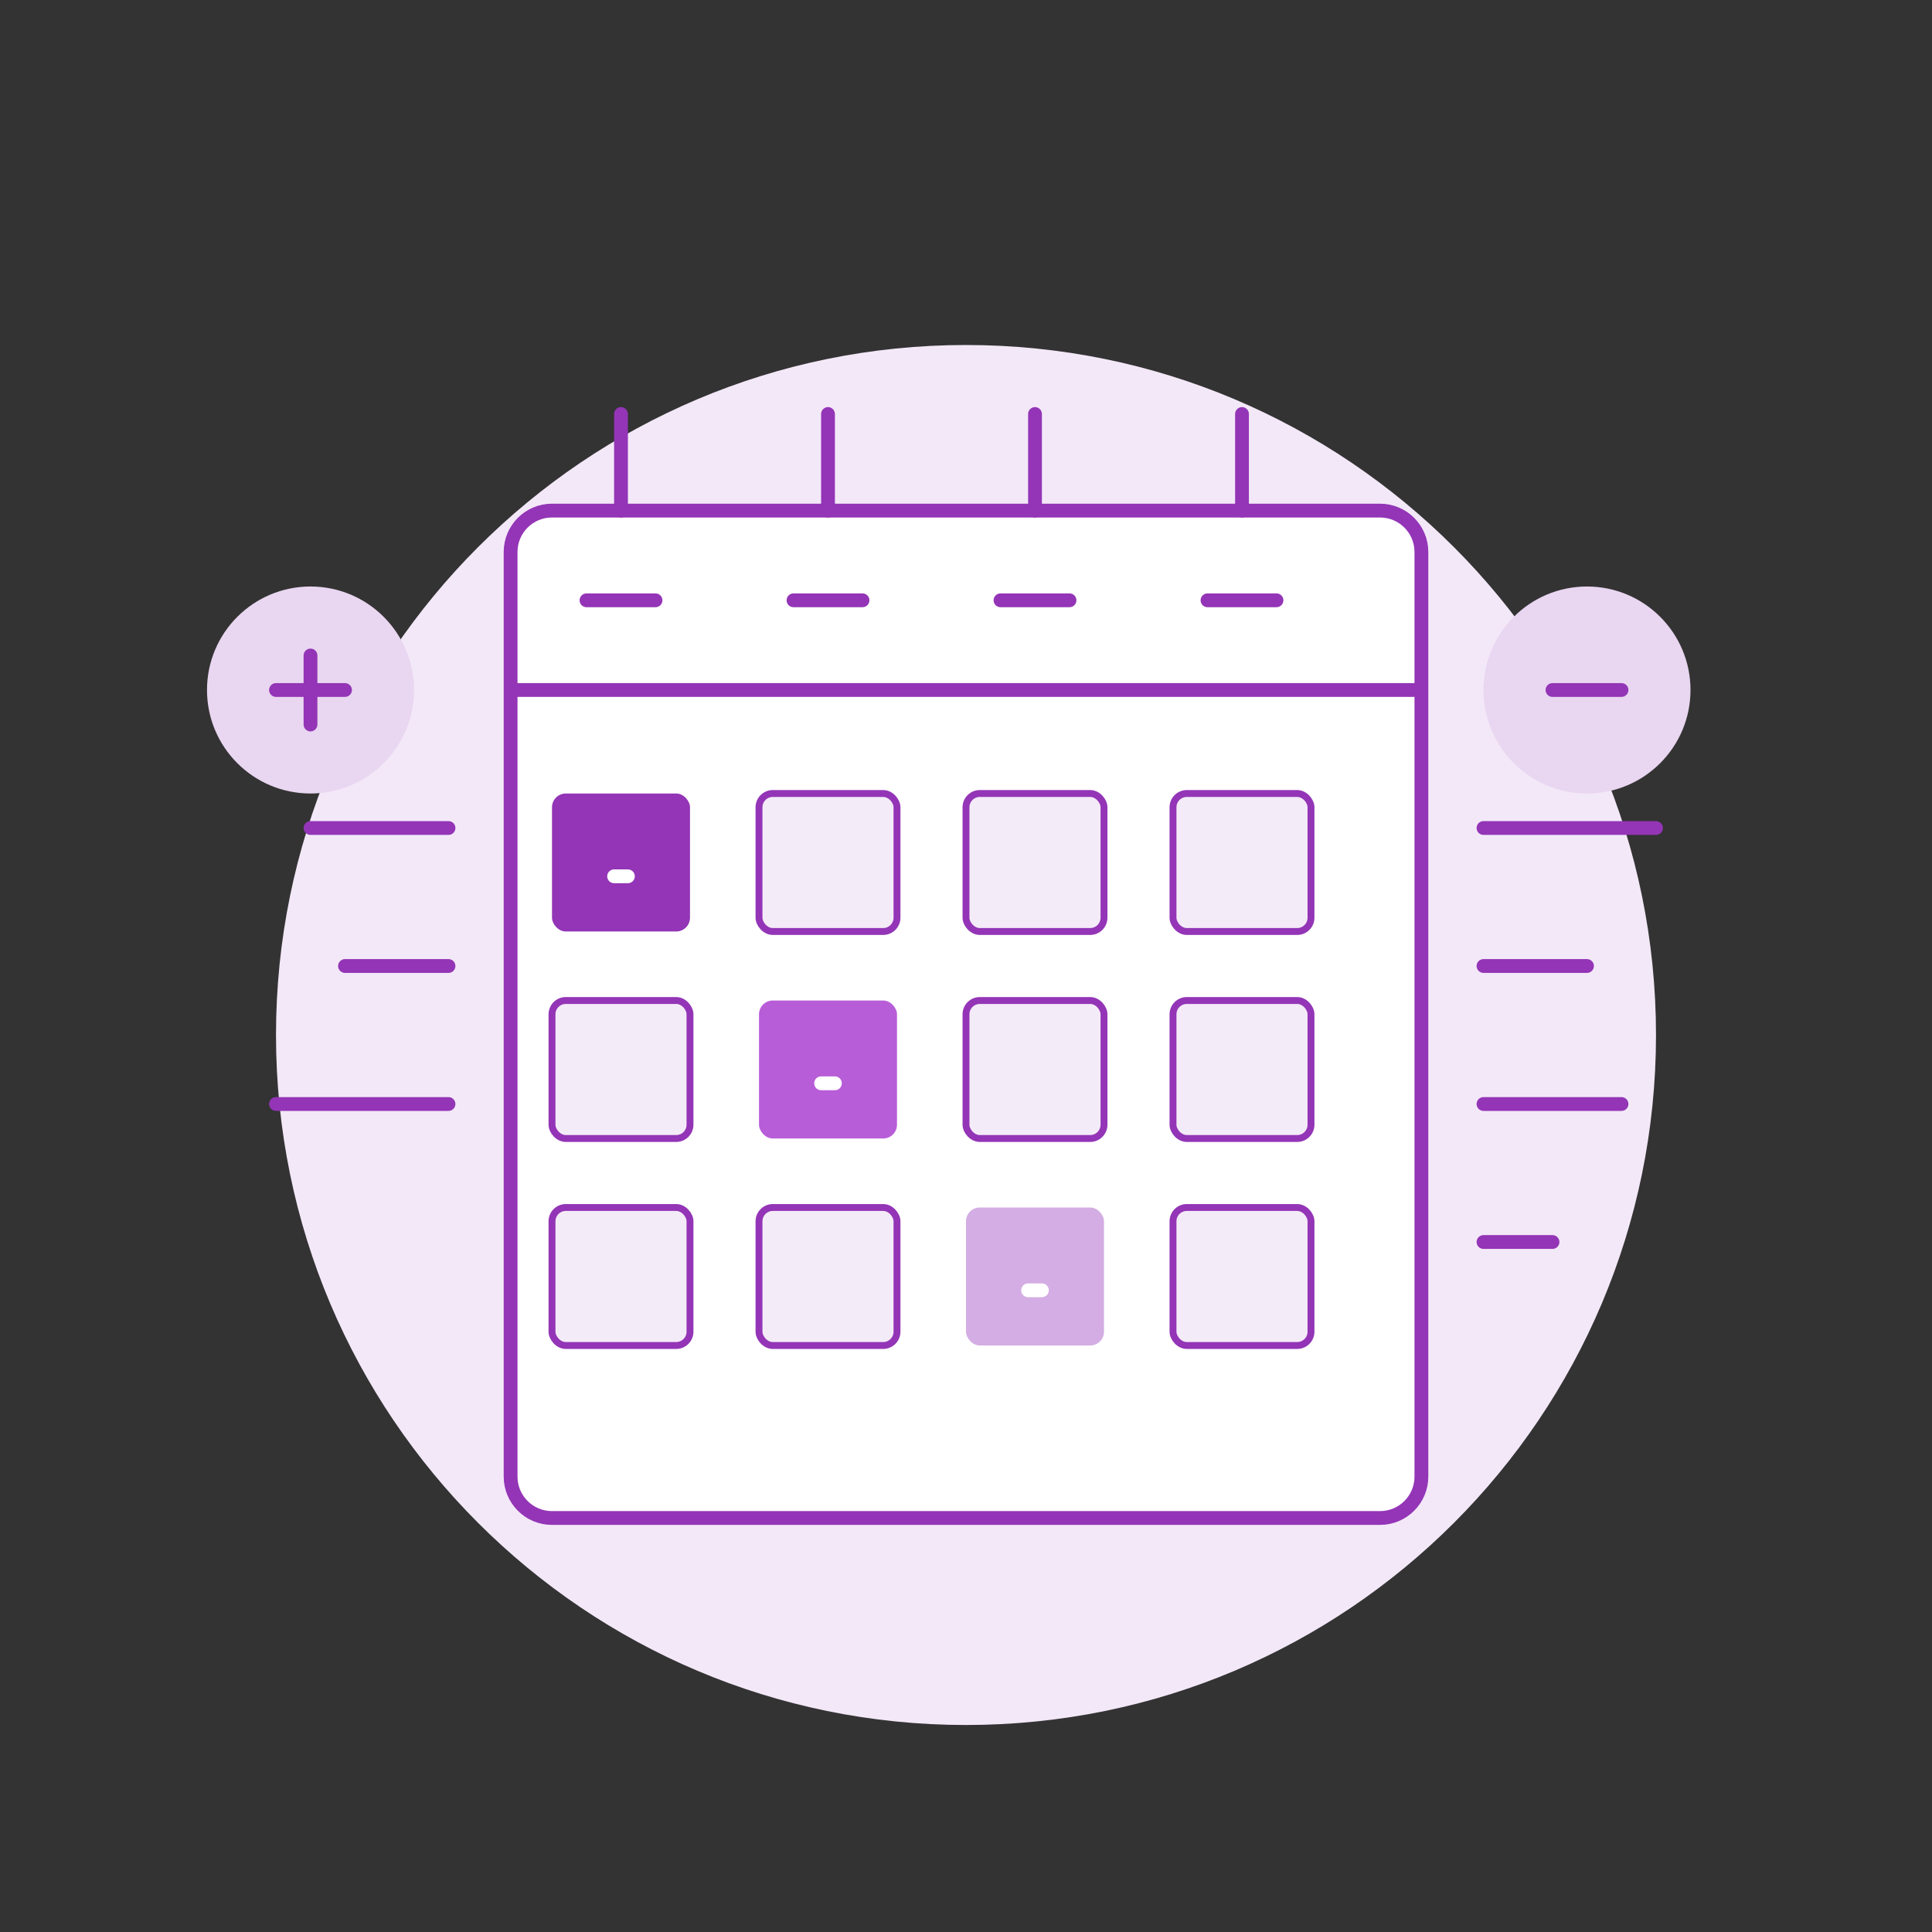 <svg xmlns="http://www.w3.org/2000/svg" width="280" height="280" viewBox="0 0 280 280" fill="none">
  <rect x="0" y="0" width="280" height="280" fill="#333333" stroke="none"/>
  <path d="M140 250C195.228 250 240 205.228 240 150C240 94.772 195.228 50 140 50C84.772 50 40 94.772 40 150C40 205.228 84.772 250 140 250Z" fill="#F3E8F8" />
  <path d="M80 220H200C203.314 220 206 217.314 206 214V80C206 76.686 203.314 74 200 74H80C76.686 74 74 76.686 74 80V214C74 217.314 76.686 220 80 220Z" fill="white" stroke="#9335B6" stroke-width="2" />
  <path d="M74 100H206" stroke="#9335B6" stroke-width="2" />
  <path d="M90 74V60" stroke="#9335B6" stroke-width="2" stroke-linecap="round" />
  <path d="M120 74V60" stroke="#9335B6" stroke-width="2" stroke-linecap="round" />
  <path d="M150 74V60" stroke="#9335B6" stroke-width="2" stroke-linecap="round" />
  <path d="M180 74V60" stroke="#9335B6" stroke-width="2" stroke-linecap="round" />
  <rect x="80" y="115" width="20" height="20" rx="2" fill="#9335B6" />
  <rect x="110" y="115" width="20" height="20" rx="2" fill="#F4EBF8" stroke="#9335B6" />
  <rect x="140" y="115" width="20" height="20" rx="2" fill="#F4EBF8" stroke="#9335B6" />
  <rect x="170" y="115" width="20" height="20" rx="2" fill="#F4EBF8" stroke="#9335B6" />
  <rect x="80" y="145" width="20" height="20" rx="2" fill="#F4EBF8" stroke="#9335B6" />
  <rect x="110" y="145" width="20" height="20" rx="2" fill="#B85DD8" />
  <rect x="140" y="145" width="20" height="20" rx="2" fill="#F4EBF8" stroke="#9335B6" />
  <rect x="170" y="145" width="20" height="20" rx="2" fill="#F4EBF8" stroke="#9335B6" />
  <rect x="80" y="175" width="20" height="20" rx="2" fill="#F4EBF8" stroke="#9335B6" />
  <rect x="110" y="175" width="20" height="20" rx="2" fill="#F4EBF8" stroke="#9335B6" />
  <rect x="140" y="175" width="20" height="20" rx="2" fill="#D3ADE3" />
  <rect x="170" y="175" width="20" height="20" rx="2" fill="#F4EBF8" stroke="#9335B6" />
  <path d="M85 87H95" stroke="#9335B6" stroke-width="2" stroke-linecap="round" />
  <path d="M115 87H125" stroke="#9335B6" stroke-width="2" stroke-linecap="round" />
  <path d="M145 87H155" stroke="#9335B6" stroke-width="2" stroke-linecap="round" />
  <path d="M175 87H185" stroke="#9335B6" stroke-width="2" stroke-linecap="round" />
  <path d="M89 127H91" stroke="white" stroke-width="2" stroke-linecap="round" />
  <path d="M119 157H121" stroke="white" stroke-width="2" stroke-linecap="round" />
  <path d="M149 187H151" stroke="white" stroke-width="2" stroke-linecap="round" />
  <path d="M215 120H240" stroke="#9335B6" stroke-width="2" stroke-linecap="round" />
  <path d="M215 140H230" stroke="#9335B6" stroke-width="2" stroke-linecap="round" />
  <path d="M215 160H235" stroke="#9335B6" stroke-width="2" stroke-linecap="round" />
  <path d="M215 180H225" stroke="#9335B6" stroke-width="2" stroke-linecap="round" />
  <path d="M45 120H65" stroke="#9335B6" stroke-width="2" stroke-linecap="round" />
  <path d="M50 140H65" stroke="#9335B6" stroke-width="2" stroke-linecap="round" />
  <path d="M40 160H65" stroke="#9335B6" stroke-width="2" stroke-linecap="round" />
  <circle cx="45" cy="100" r="15" fill="#E9D6F1" />
  <path d="M40 100H50" stroke="#9335B6" stroke-width="2" stroke-linecap="round" />
  <path d="M45 95V105" stroke="#9335B6" stroke-width="2" stroke-linecap="round" />
  <circle cx="230" cy="100" r="15" fill="#E9D6F1" />
  <path d="M225 100H235" stroke="#9335B6" stroke-width="2" stroke-linecap="round" />
</svg> 